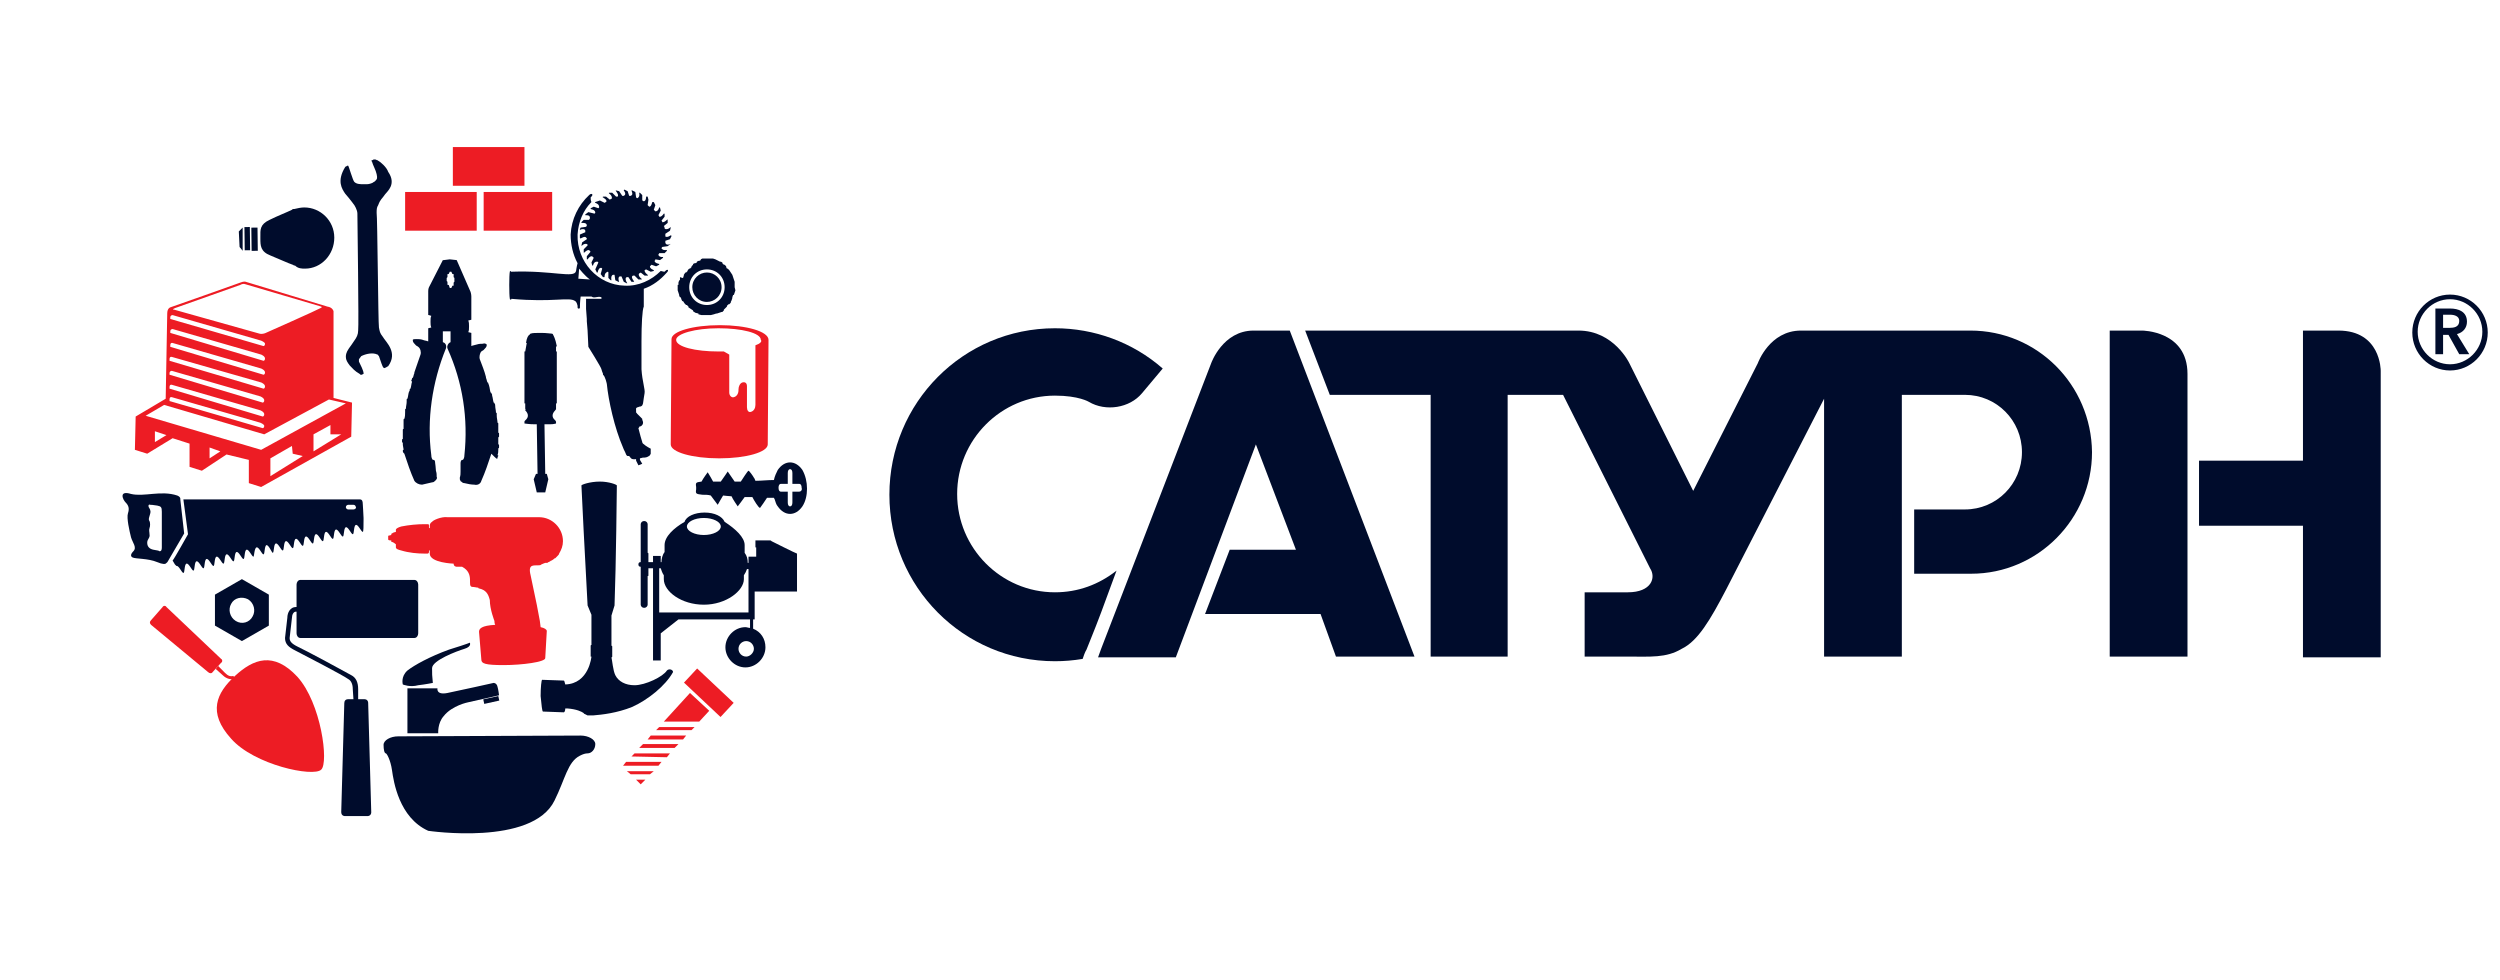 <?xml version="1.0" encoding="UTF-8"?> <svg xmlns="http://www.w3.org/2000/svg" width="204" height="80" viewBox="0 0 204 80" fill="none"> <path d="M190.812 26.975L187.922 26.975L187.922 37.59L179.44 37.59L179.44 42.898L187.922 42.898L187.922 53.64L194.267 53.64L194.267 30.261C194.267 30.198 194.267 26.975 190.812 26.975Z" fill="#000C2C"></path> <path d="M174.792 26.975L172.153 26.975L172.153 53.577L178.499 53.577L178.499 30.514C178.499 26.975 174.792 26.975 174.792 26.975" fill="#000C2C"></path> <path d="M102.291 26.975C99.778 26.975 98.836 29.629 98.836 29.629L89.852 52.945L89.601 53.64L95.946 53.64L102.48 36.264L105.747 44.857L100.344 44.857L98.333 50.101L107.757 50.101L109.014 53.577L115.422 53.577L105.244 26.975L102.291 26.975V26.975Z" fill="#000C2C"></path> <path d="M91.109 46.563C89.664 47.7 87.967 48.332 86.083 48.332C81.685 48.332 78.104 44.731 78.104 40.307C78.104 35.885 81.685 32.283 86.083 32.283C88.03 32.283 88.847 32.788 88.847 32.788C90.229 33.61 92.177 33.294 93.182 32.093L94.878 30.071C92.428 27.923 89.287 26.786 86.083 26.786C78.606 26.786 72.575 32.852 72.575 40.371C72.575 47.89 78.606 53.956 86.083 53.956C86.837 53.956 87.59 53.893 88.344 53.766C88.407 53.577 88.533 53.198 88.658 53.008C88.721 52.819 89.287 51.492 89.852 49.975L91.109 46.563Z" fill="#000C2C"></path> <path d="M160.782 26.975L146.96 26.975C144.385 26.975 143.442 29.629 143.442 29.629L138.165 40.055L132.95 29.629C132.95 29.629 131.694 26.975 128.804 26.975L106.501 26.975L108.511 32.22L116.741 32.22L116.741 53.577L123.024 53.577L123.024 32.22L127.547 32.22L134.647 46.373C135.149 47.132 134.772 48.332 132.825 48.332L129.307 48.332L129.307 53.577L132.825 53.577C134.647 53.577 135.966 53.703 137.222 52.945C138.542 52.313 139.547 50.607 140.866 48.079L148.845 32.535L148.845 53.577L155.19 53.577L155.19 32.22L160.342 32.22C162.918 32.22 164.991 34.305 164.991 36.895C164.991 39.486 162.918 41.571 160.342 41.571L156.196 41.571L156.196 46.816L160.845 46.816C166.311 46.816 170.708 42.329 170.708 36.895C170.645 31.398 166.248 26.975 160.782 26.975" fill="#000C2C"></path> <path d="M58.753 26.533C56.554 26.533 54.795 27.038 54.795 27.67L54.732 36.264C54.732 36.895 56.492 37.401 58.69 37.401C60.889 37.401 62.648 36.895 62.648 36.264L62.711 27.733C62.711 27.038 60.889 26.533 58.753 26.533V26.533ZM61.643 28.176L61.643 33.041C61.643 33.294 61.517 33.547 61.266 33.61C61.078 33.673 60.952 33.483 60.952 33.231L60.952 31.525C60.952 31.272 60.826 31.146 60.575 31.209C60.387 31.272 60.261 31.525 60.261 31.777L60.261 31.841C60.261 32.093 60.135 32.346 59.884 32.409C59.696 32.472 59.507 32.283 59.507 32.03L59.507 28.934L59.067 28.681L58.628 28.681C56.743 28.681 55.172 28.302 55.172 27.733C55.172 27.228 56.743 26.786 58.628 26.786C60.512 26.786 62.083 27.165 62.083 27.733C62.209 27.86 62.02 28.049 61.643 28.176" fill="#ED1C24"></path> <path d="M27.216 32.472L27.216 25.396C27.216 25.396 27.153 25.08 26.713 25.017C26.273 24.89 20.054 22.995 20.054 22.995C20.054 22.995 19.928 22.931 19.614 23.058C19.3 23.184 13.897 25.08 13.897 25.08C13.897 25.08 13.646 25.143 13.646 25.585C13.646 25.964 13.52 32.536 13.52 32.536L11.07 33.989L11.007 36.706L12.012 37.022L14.085 35.758L15.467 36.2L15.467 38.096L16.473 38.412L18.483 37.085L20.305 37.527L20.305 39.423L21.31 39.739L28.661 35.632L28.724 32.852L27.216 32.472ZM14.274 25.143C14.651 25.017 19.614 23.247 19.614 23.247C19.614 23.247 19.802 23.121 19.991 23.184C20.179 23.247 26.21 25.017 26.21 25.017C26.21 25.017 26.336 25.08 26.148 25.143C25.959 25.269 21.687 27.165 21.687 27.165C21.687 27.165 21.436 27.291 21.184 27.228C20.933 27.165 14.211 25.269 14.211 25.269C14.211 25.269 13.96 25.269 14.274 25.143V25.143ZM13.897 25.901C13.897 25.712 14.085 25.712 14.085 25.712L21.31 27.797C21.31 27.797 21.624 27.923 21.624 28.049C21.624 28.239 21.499 28.239 21.499 28.239L13.897 26.027L13.897 25.901V25.901ZM13.897 27.038C13.897 26.849 14.085 26.849 14.085 26.849L21.31 28.934C21.31 28.934 21.624 29.061 21.624 29.25C21.624 29.44 21.499 29.44 21.499 29.44L13.897 27.165L13.897 27.038V27.038ZM13.897 28.176C13.897 27.923 14.085 27.986 14.085 27.986L21.31 30.071C21.31 30.071 21.624 30.198 21.624 30.387C21.624 30.577 21.499 30.577 21.499 30.577L13.897 28.302L13.897 28.176V28.176ZM13.834 29.313C13.834 29.061 14.022 29.124 14.022 29.124L21.31 31.209C21.31 31.209 21.624 31.335 21.624 31.525C21.624 31.714 21.499 31.714 21.499 31.714L13.834 29.44L13.834 29.313ZM13.834 30.451C13.834 30.261 14.022 30.261 14.022 30.261L21.247 32.346C21.247 32.346 21.561 32.472 21.561 32.662C21.561 32.852 21.436 32.852 21.436 32.852L13.834 30.577L13.834 30.451ZM13.834 31.588C13.834 31.335 14.022 31.398 14.022 31.398L21.247 33.483C21.247 33.483 21.561 33.61 21.561 33.799C21.561 33.989 21.436 33.989 21.436 33.989L13.834 31.714L13.834 31.588ZM13.834 32.599C13.834 32.346 14.022 32.409 14.022 32.409L21.247 34.495C21.247 34.495 21.561 34.621 21.561 34.747C21.561 34.937 21.436 34.937 21.436 34.937L13.834 32.725L13.834 32.599ZM12.64 36.074L12.64 35.19L13.583 35.505L12.64 36.074ZM17.101 37.401L17.101 36.517L17.98 36.832L17.101 37.401ZM22.064 38.854L22.064 37.401L23.823 36.39L23.886 37.022L24.703 37.212L22.064 38.854V38.854ZM25.582 36.832L25.582 35.442L26.964 34.684L26.964 35.442L27.844 35.442L25.582 36.832ZM21.31 36.706L11.886 33.926L13.394 33.041L21.561 35.442L26.839 32.599L28.221 32.915L21.31 36.706V36.706Z" fill="#ED1C24"></path> <path d="M20.533 20.471L20.509 18.576L21.012 18.57L21.036 20.465L20.533 20.471Z" fill="#000C2C"></path> <path d="M19.97 20.425L19.946 18.53L20.386 18.524L20.41 20.42L19.97 20.425Z" fill="#000C2C"></path> <path d="M19.55 20.151L19.801 20.467L19.801 18.571L19.487 18.887L19.55 20.151Z" fill="#000C2C"></path> <path d="M24.891 21.92C26.21 21.92 27.278 20.783 27.278 19.393C27.278 18.003 26.148 16.928 24.828 16.928C24.577 16.928 24.263 16.992 24.012 17.055L23.949 17.055C23.886 17.055 23.886 17.055 23.823 17.118C23.446 17.308 22.629 17.623 22.001 17.939C21.184 18.319 21.247 18.761 21.247 19.33L21.247 19.456C21.247 20.025 21.247 20.53 22.064 20.846C22.692 21.099 23.509 21.478 23.886 21.604C23.949 21.604 23.949 21.668 24.012 21.668L24.074 21.668C24.326 21.92 24.64 21.92 24.891 21.92" fill="#000C2C"></path> <path d="M44.492 45.931L44.618 45.931C44.681 45.931 44.681 45.931 44.743 45.868C44.806 45.868 44.806 45.868 44.869 45.805C44.932 45.805 44.932 45.742 44.995 45.742C45.057 45.742 45.057 45.678 45.12 45.678C45.183 45.615 45.246 45.552 45.309 45.552L45.497 45.362C45.56 45.299 45.623 45.236 45.623 45.173C45.811 44.857 45.937 44.541 45.937 44.162C45.937 43.088 45.057 42.203 43.989 42.203L37.079 42.203L37.016 42.203L36.513 42.203C36.011 42.14 35.32 42.456 35.257 42.582C35.131 42.645 35.068 42.772 35.068 42.898L35.068 43.088L35.005 43.088L35.005 42.898C35.005 42.898 35.005 42.772 34.943 42.772L34.629 42.772C34.063 42.772 33.372 42.835 32.744 42.961C32.492 43.025 32.304 43.151 32.304 43.214L32.304 43.404C32.241 43.404 32.053 43.467 31.99 43.53C31.927 43.53 31.927 43.593 31.927 43.593L31.927 43.656C31.864 43.656 31.739 43.72 31.676 43.72L31.676 44.035C31.739 44.099 31.801 44.099 31.927 44.099L31.927 44.162C31.927 44.225 31.927 44.225 31.99 44.225C32.053 44.225 32.241 44.351 32.304 44.415L32.304 44.667C32.304 44.794 32.492 44.857 32.744 44.92C33.372 45.11 34.063 45.173 34.629 45.173L34.88 45.173C35.005 45.173 35.005 45.047 35.005 45.047L35.005 44.92L35.068 44.92L35.068 45.173C35.068 45.931 37.016 45.994 37.016 45.994C37.016 46.247 37.267 46.247 37.267 46.247L37.707 46.247C38.775 46.816 38.084 47.827 38.524 47.89C38.712 47.89 38.901 47.953 39.026 47.953C39.026 48.016 39.089 48.016 39.089 48.016C39.655 48.143 39.843 48.459 39.969 48.964C39.969 49.722 40.346 50.67 40.346 50.67C40.346 50.733 40.346 50.86 40.408 50.986C39.278 51.049 39.089 51.302 39.089 51.555L39.278 53.829C39.278 54.145 39.592 54.272 41.099 54.272C42.607 54.272 44.492 54.019 44.492 53.703L44.618 51.492C44.618 51.365 44.429 51.239 44.115 51.176L44.052 50.67L43.801 49.343L43.298 46.942C43.047 45.931 43.613 46.184 44.052 46.121C44.115 46.121 44.178 46.057 44.178 46.057C44.304 45.994 44.492 45.931 44.492 45.931" fill="#ED1C24"></path> <path d="M34.943 67.794C34.943 67.794 43.424 69.057 45.246 65.329C46.126 63.56 46.314 62.17 47.319 61.665C47.571 61.538 47.759 61.475 47.947 61.475C48.262 61.475 48.576 61.159 48.576 60.717C48.576 60.338 48.01 60.022 47.382 60.022L32.492 60.085C31.864 60.085 31.299 60.401 31.299 60.78C31.299 61.159 31.362 61.475 31.487 61.475C31.55 61.475 31.864 61.98 31.99 62.865C32.116 63.75 32.555 66.719 34.943 67.794" fill="#000C2C"></path> <path d="M24.199 51.681C24.199 51.871 24.325 52.06 24.513 52.06L33.812 52.06C34 52.06 34.126 51.871 34.126 51.681L34.126 47.7C34.126 47.511 34 47.321 33.812 47.321L24.513 47.321C24.325 47.321 24.199 47.511 24.199 47.7L24.199 51.681Z" fill="#000C2C"></path> <path d="M28.849 57.178L29.226 57.178L29.226 56.23C29.226 55.662 29.038 55.283 28.661 55.093C28.347 54.904 24.828 53.008 24.263 52.755C23.76 52.502 23.635 52.313 23.635 52.06L23.823 50.417C23.823 50.165 23.949 49.912 24.137 49.912L24.451 49.912L24.451 49.533L24.137 49.533C23.698 49.533 23.446 49.975 23.446 50.417L23.258 52.06C23.258 52.566 23.572 52.818 24.075 53.071C24.577 53.324 28.095 55.156 28.41 55.409C28.661 55.535 28.786 55.851 28.786 56.23L28.849 57.178V57.178Z" fill="#000C2C"></path> <path d="M28.095 57.368C28.095 57.178 28.221 57.052 28.409 57.052L29.729 57.052C29.917 57.052 30.043 57.178 30.043 57.368L30.294 66.277C30.294 66.467 30.168 66.593 29.98 66.593L28.158 66.593C27.969 66.593 27.844 66.467 27.844 66.277L28.095 57.368Z" fill="#000C2C"></path> <path d="M19.049 55.156C18.797 55.22 18.609 55.156 18.357 54.904L17.792 54.335L17.604 54.588L18.169 55.093C18.483 55.409 18.86 55.472 19.174 55.409" fill="#ED1C24"></path> <path d="M18.043 53.766C18.168 53.829 18.168 54.019 18.043 54.082L17.352 54.84C17.289 54.967 17.1 54.967 16.975 54.84L12.326 50.986C12.2 50.86 12.2 50.733 12.326 50.607L13.268 49.533C13.331 49.406 13.519 49.406 13.582 49.533L18.043 53.766Z" fill="#ED1C24"></path> <path d="M18.859 60.275C16.912 58.126 17.666 56.547 19.173 55.156C20.681 53.766 22.315 53.135 24.262 55.22C26.21 57.368 26.838 62.233 26.21 62.802C25.581 63.434 20.744 62.423 18.859 60.275Z" fill="#ED1C24"></path> <path d="M21.938 48.522L19.739 47.258L17.54 48.522L17.54 51.049L19.739 52.313L21.938 51.049L21.938 48.522ZM19.236 50.67C18.734 50.354 18.608 49.722 18.859 49.28C19.111 48.775 19.739 48.648 20.241 48.901C20.744 49.217 20.87 49.849 20.619 50.291C20.367 50.797 19.739 50.986 19.236 50.67Z" fill="#000C2C"></path> <path d="M14.462 40.434C14.776 40.56 14.713 40.75 14.713 40.75L15.027 43.53L13.771 45.678C13.771 45.678 13.645 45.931 13.582 45.931C13.519 46.057 13.268 46.057 12.828 45.868C12.074 45.552 11.069 45.615 10.818 45.489C10.567 45.362 10.755 45.11 10.881 44.983C11.195 44.667 10.818 44.288 10.692 43.846C10.567 43.34 10.315 42.266 10.441 41.887C10.567 41.508 10.504 41.255 10.252 41.002C10.001 40.75 9.687 39.992 10.692 40.307C11.76 40.56 13.143 39.992 14.462 40.434V40.434ZM12.137 41.382C12.2 41.508 12.326 41.634 12.263 41.887C12.2 42.14 12.074 42.393 12.2 42.519C12.263 42.645 12.263 42.961 12.2 43.088C12.137 43.277 12.2 43.404 12.2 43.593C12.263 43.909 12.012 43.972 12.012 44.288C12.012 44.604 12.2 44.794 12.514 44.857C12.828 44.92 12.954 44.92 13.017 44.983C13.08 44.983 13.205 44.983 13.205 44.667L13.205 41.761C13.205 41.382 13.143 41.318 12.828 41.255C12.451 41.192 12.326 41.192 12.263 41.192C12.137 41.129 12.074 41.255 12.137 41.382" fill="#000C2C"></path> <path d="M30.797 13.074C30.734 13.074 30.671 13.011 30.608 13.011L30.483 13.011C30.483 13.011 30.42 13.074 30.357 13.074C30.294 13.074 30.294 13.137 30.357 13.2C30.42 13.453 30.671 13.896 30.734 14.211C30.797 14.527 30.797 14.591 30.608 14.78C30.545 14.843 30.483 14.843 30.42 14.907C30.294 14.97 30.106 15.033 29.917 15.033L29.666 15.033C29.415 15.033 29.1 15.033 28.912 14.843C28.786 14.717 28.472 13.58 28.409 13.517L28.346 13.517C28.346 13.517 28.284 13.58 28.221 13.58L28.158 13.643C27.467 14.78 27.907 15.412 28.158 15.791C28.598 16.297 28.912 16.739 28.912 16.739C28.912 16.739 29.163 17.118 29.163 17.434C29.163 17.75 29.289 26.659 29.226 26.975C29.226 27.291 29.1 27.544 28.912 27.797C28.786 27.986 28.661 28.176 28.472 28.428C28.409 28.555 28.221 28.744 28.221 29.123C28.221 29.376 28.346 29.566 28.535 29.819C28.786 30.071 28.912 30.261 29.352 30.514L29.415 30.577L29.54 30.577C29.54 30.577 29.603 30.514 29.666 30.514L29.666 30.45C29.666 30.261 29.415 29.755 29.289 29.503L29.289 29.313C29.352 29.25 29.415 29.123 29.477 29.06C29.854 28.871 30.42 28.744 30.797 28.934C30.797 28.934 30.86 28.934 30.86 28.997L30.922 29.06C31.111 29.566 31.174 29.882 31.299 30.008C31.299 30.008 31.362 30.071 31.425 30.008C31.488 30.008 31.551 29.945 31.551 29.945C31.613 29.945 31.613 29.882 31.676 29.882C32.493 28.744 31.488 27.923 31.236 27.481C30.985 27.165 30.985 27.038 30.922 26.722C30.86 26.407 30.797 17.624 30.734 17.371C30.734 17.118 30.734 16.928 30.86 16.739C31.048 16.233 31.174 16.233 31.425 15.854C31.613 15.602 32.367 15.033 31.676 14.022C31.551 13.643 31.048 13.2 30.797 13.074" fill="#000C2C"></path> <path d="M40.597 37.401C40.597 37.338 40.597 37.275 40.66 37.212C40.66 37.148 40.66 37.148 40.597 37.148C40.66 36.959 40.66 36.832 40.66 36.706L40.66 36.58C40.66 36.58 40.723 36.58 40.723 36.516L40.723 36.327C40.723 36.264 40.723 36.264 40.66 36.264L40.66 35.695L40.723 35.632L40.723 35.569L40.723 35.379C40.723 35.316 40.723 35.316 40.66 35.316L40.66 34.747L40.66 34.558C40.66 34.495 40.597 34.495 40.597 34.495C40.597 34.305 40.534 34.115 40.534 33.926L40.534 33.736C40.534 33.673 40.471 33.673 40.471 33.673C40.471 33.483 40.408 33.294 40.408 33.104C40.408 33.041 40.408 32.978 40.346 32.915C40.346 32.852 40.283 32.852 40.283 32.852C40.22 32.662 40.22 32.472 40.157 32.283C40.157 32.22 40.157 32.157 40.094 32.093C40.094 32.03 40.032 32.03 40.032 32.03C39.969 31.841 39.969 31.651 39.906 31.462C39.906 31.398 39.843 31.335 39.843 31.272C39.843 31.209 39.78 31.209 39.78 31.209C39.717 31.082 39.717 30.956 39.655 30.83L39.655 30.767C39.529 30.261 39.34 29.819 39.152 29.313C39.089 29.124 39.152 28.808 39.278 28.681C39.34 28.618 39.403 28.618 39.466 28.555C39.592 28.429 39.717 28.302 39.717 28.176L39.717 28.113C39.655 28.049 39.529 27.986 39.403 28.049C39.278 28.049 39.089 28.049 38.901 28.113C38.712 28.176 38.587 28.176 38.461 28.239L38.461 27.165L38.21 27.102C38.272 26.975 38.272 26.849 38.272 26.659L38.272 26.596C38.272 26.47 38.272 26.28 38.21 26.154L38.461 26.091L38.461 26.027L38.461 24.195C38.461 24.006 38.398 23.816 38.398 23.816L37.267 21.225L36.702 21.162L36.199 21.225L36.136 21.225L35.005 23.437C35.005 23.437 34.943 23.563 34.943 23.753L34.943 25.712L35.005 25.712L35.194 25.775C35.131 25.901 35.131 26.027 35.131 26.217L35.131 26.28C35.131 26.407 35.131 26.596 35.194 26.723L34.943 26.786L34.943 27.86C34.817 27.797 34.629 27.797 34.503 27.733C34.314 27.67 34.126 27.67 34 27.67C33.875 27.67 33.686 27.67 33.686 27.733L33.686 27.797C33.686 27.923 33.812 28.049 33.938 28.176C34 28.239 34.063 28.239 34.126 28.302C34.314 28.429 34.377 28.744 34.314 28.934C34.126 29.439 34 29.882 33.812 30.387L33.812 30.451C33.749 30.577 33.749 30.703 33.686 30.83C33.623 30.83 33.623 30.83 33.623 30.893C33.623 30.956 33.56 31.019 33.56 31.082L33.623 31.146C33.56 31.335 33.56 31.525 33.498 31.714C33.435 31.714 33.435 31.777 33.435 31.777C33.435 31.841 33.435 31.904 33.372 31.967C33.309 32.157 33.309 32.346 33.246 32.536C33.184 32.536 33.184 32.599 33.184 32.599L33.184 32.788C33.184 32.978 33.121 33.167 33.121 33.357C33.058 33.357 33.058 33.42 33.058 33.42L33.058 33.61C33.058 33.799 33.058 33.989 32.995 34.178C32.932 34.178 32.932 34.242 32.932 34.242L32.932 35C32.87 35 32.87 35.063 32.87 35.063L32.87 35.821C32.807 35.821 32.807 35.885 32.807 35.885L32.807 36.074L32.87 36.137L32.87 36.264C32.87 36.39 32.932 36.58 32.932 36.706C32.87 36.706 32.87 36.769 32.87 36.769C32.87 36.832 32.87 36.895 32.932 36.959L32.995 37.022C33.246 37.78 33.498 38.538 33.812 39.233C33.938 39.423 34.189 39.549 34.44 39.549C34.691 39.486 35.005 39.423 35.257 39.36C35.383 39.36 35.445 39.297 35.508 39.233L35.571 39.17C35.634 39.107 35.697 38.981 35.634 38.917C35.634 38.728 35.634 38.602 35.571 38.412C35.571 38.222 35.508 37.78 35.508 37.78C35.508 37.591 35.445 37.527 35.383 37.527L35.32 37.527C35.257 37.464 35.194 37.338 35.194 37.148C34.817 34.242 35.257 31.209 36.388 28.429C36.45 28.239 36.388 27.986 36.136 27.923L36.136 27.038L36.765 27.038L36.765 27.923C36.576 27.986 36.45 28.239 36.513 28.429C37.77 31.209 38.21 34.178 37.895 37.148C37.895 37.338 37.833 37.464 37.77 37.527L37.707 37.527C37.644 37.527 37.581 37.654 37.581 37.78L37.581 38.475C37.581 38.665 37.581 38.791 37.519 38.981C37.519 39.107 37.519 39.17 37.581 39.233C37.581 39.233 37.581 39.297 37.644 39.297C37.707 39.36 37.77 39.423 37.895 39.423C38.147 39.486 38.461 39.549 38.712 39.549C38.964 39.613 39.215 39.486 39.278 39.233C39.592 38.538 39.843 37.78 40.094 37.022C40.534 37.464 40.534 37.464 40.597 37.401V37.401ZM36.45 22.931L36.45 22.868L36.45 22.805L36.45 22.679L36.513 22.615L36.513 22.426L36.513 22.363L36.576 22.363C36.576 22.363 36.639 22.363 36.639 22.299L36.702 22.173L36.827 22.173L36.89 22.299C36.89 22.299 36.89 22.363 36.953 22.363L37.016 22.363L37.016 22.615L37.079 22.679L37.079 22.994L37.016 23.058L37.016 23.311L36.953 23.311C36.953 23.311 36.89 23.31 36.89 23.374L36.827 23.5L36.765 23.5L36.702 23.5L36.639 23.311C36.639 23.311 36.639 23.247 36.576 23.247L36.513 23.247L36.513 23.058L36.513 22.994L36.45 22.931L36.45 23.058L36.45 22.931Z" fill="#000C2C"></path> <path fill-rule="evenodd" clip-rule="evenodd" d="M49.895 50.228L49.895 52.692C49.958 52.692 49.958 52.755 49.958 52.755L49.958 53.577C49.958 53.577 49.958 53.64 49.895 53.64C49.958 53.893 50.021 54.714 50.209 55.093C50.461 55.599 51.026 55.915 51.78 55.915C52.66 55.915 54.104 55.22 54.419 54.714C54.607 54.525 54.921 54.651 54.921 54.84C54.293 55.978 52.848 57.115 51.591 57.684C50.335 58.189 49.141 58.316 48.387 58.379L47.948 58.379L47.696 58.253C47.696 58.253 47.633 58.253 47.633 58.189C47.445 58.063 47.068 57.873 46.314 57.81L46.126 57.81C46.126 58 46.063 58.126 46 58.126L44.304 58.063C44.241 58.063 44.178 57.494 44.115 56.799C44.115 56.104 44.178 55.472 44.241 55.472C44.304 55.472 46 55.535 46 55.535C46.063 55.535 46.063 55.662 46.126 55.852C48.073 55.788 48.262 53.577 48.262 53.577L48.199 53.577L48.199 52.692C48.199 52.692 48.199 52.629 48.262 52.629L48.262 50.165L47.948 49.407C47.759 46.121 47.445 39.676 47.445 39.613C47.445 39.549 48.136 39.297 48.953 39.297C49.707 39.297 50.335 39.549 50.335 39.613C50.335 39.676 50.272 46.121 50.146 49.407L49.895 50.228V50.228Z" fill="#000C2C"></path> <path d="M42.922 27.986L42.984 27.986L42.859 28.681L42.796 28.681L42.796 32.915L42.859 32.915L42.859 33.357L42.922 33.42L42.859 33.42L42.859 33.483C43.047 33.673 43.236 33.989 42.859 34.305C42.796 34.368 42.796 34.368 42.796 34.431L42.796 34.558C42.922 34.558 43.11 34.621 43.613 34.621L43.801 34.621L43.864 38.665L43.738 38.665L43.55 39.107L43.801 40.181L44.492 40.181L44.743 39.107L44.618 38.665L44.492 38.665L44.429 34.621L44.869 34.621C45.246 34.621 45.309 34.558 45.372 34.558L45.372 34.431C45.372 34.368 45.309 34.305 45.309 34.305C44.932 33.989 45.12 33.673 45.309 33.483C45.309 33.483 45.309 33.42 45.372 33.42L45.372 32.915L45.435 32.915L45.435 28.681L45.372 28.681L45.372 28.302L45.435 28.239C45.309 27.607 45.183 27.418 45.12 27.291C45.12 27.228 45.12 27.291 45.058 27.228C44.932 27.228 44.618 27.165 44.178 27.165L44.115 27.165C43.738 27.165 43.424 27.165 43.298 27.228C43.298 27.228 43.236 27.228 43.236 27.291C43.11 27.354 42.984 27.544 42.922 27.986" fill="#000C2C"></path> <path d="M56.887 54.548L59.868 57.354L58.795 58.507L55.813 55.701L56.887 54.548Z" fill="#ED1C24"></path> <path d="M54.418 61.791L54.67 61.475L51.78 61.475L51.528 61.728L54.418 61.791Z" fill="#ED1C24"></path> <path d="M53.036 63.181L53.35 62.928L51.151 62.928L51.465 63.181L53.036 63.181Z" fill="#ED1C24"></path> <path d="M55.047 61.033L55.361 60.717L52.471 60.717L52.157 61.033L55.047 61.033Z" fill="#ED1C24"></path> <path d="M53.728 62.486L53.979 62.17L51.089 62.17L50.838 62.486L53.728 62.486Z" fill="#ED1C24"></path> <path d="M55.738 60.338L55.989 60.022L53.099 60.022L52.848 60.338L55.738 60.338Z" fill="#ED1C24"></path> <path d="M52.659 63.623L51.905 63.623L52.282 64.002L52.659 63.623Z" fill="#ED1C24"></path> <path d="M57.874 58L56.303 56.546L54.167 58.884L57.057 58.884L57.874 58Z" fill="#ED1C24"></path> <path d="M56.429 59.579L56.68 59.327L53.79 59.327L53.539 59.579L56.429 59.579Z" fill="#ED1C24"></path> <path d="M33.246 59.706L33.246 56.167L35.696 56.167C35.696 56.167 35.571 56.736 36.513 56.547C37.455 56.357 40.282 55.725 40.282 55.725C40.282 55.725 40.534 55.725 40.597 56.041C40.66 56.231 40.722 56.736 40.722 56.736L38.209 57.305C38.209 57.305 36.89 57.557 36.199 58.442C35.696 59.011 35.759 59.832 35.759 59.832L33.246 59.832L33.246 59.706Z" fill="#000C2C"></path> <path d="M32.87 55.852C32.87 55.852 32.681 55.22 33.247 54.714C33.812 54.272 35.069 53.577 36.639 53.008C38.273 52.503 38.336 52.44 38.336 52.44C38.336 52.44 38.524 52.755 37.896 52.945C37.268 53.135 35.257 53.893 35.257 54.525C35.257 55.093 35.257 55.03 35.32 55.725C35.32 55.725 34.692 55.852 34.127 55.915C33.435 56.104 32.87 55.852 32.87 55.852Z" fill="#000C2C"></path> <path d="M39.434 57.069L40.66 56.796L40.742 57.166L39.515 57.439L39.434 57.069Z" fill="#000C2C"></path> <path d="M54.292 22.11L54.23 22.173C54.104 22.173 53.978 22.11 53.916 22.11C53.162 22.868 52.094 23.373 50.963 23.31C48.764 23.247 47.068 21.352 47.13 19.14C47.193 18.129 47.57 17.181 48.261 16.486C48.198 16.36 48.198 16.233 48.198 16.107L48.261 16.044C48.45 15.854 48.261 15.728 48.073 15.918C47.193 16.739 46.628 17.876 46.565 19.14C46.565 19.961 46.754 20.783 47.13 21.478C47.068 21.668 47.005 22.11 47.005 22.11C46.879 22.742 45.12 22.047 41.727 22.173C41.665 22.173 41.665 22.11 41.665 22.11C41.602 22.11 41.602 22.173 41.602 22.173C41.539 22.426 41.539 24.069 41.602 24.384C41.602 24.384 41.602 24.448 41.665 24.448C41.727 24.448 41.727 24.448 41.727 24.384C45.183 24.7 46.439 24.195 46.942 24.574C46.942 24.574 47.068 24.637 47.13 24.953L47.13 25.079C47.13 25.206 47.256 25.206 47.319 25.143C47.319 25.079 47.319 24.637 47.382 24.195L48.261 24.195C48.513 24.384 48.764 24.132 49.078 24.258L49.078 24.384L47.822 24.384L47.822 25.206L47.884 26.027L47.884 25.648L47.884 26.217L47.947 26.975L48.01 28.302C48.01 28.302 49.078 30.008 49.078 30.134C49.141 30.387 49.204 30.45 49.204 30.514L49.204 30.577C49.392 30.703 49.518 31.335 49.518 31.335C49.643 32.662 50.146 34.937 50.837 36.516C50.9 36.706 51.026 36.895 51.088 37.085C51.088 37.085 51.151 37.211 51.214 37.211L51.34 37.211C51.465 37.338 51.465 37.527 51.905 37.464L51.905 37.59L52.094 37.97L52.408 37.843C52.345 37.717 52.282 37.654 52.219 37.527L52.219 37.401C52.282 37.401 52.408 37.338 52.471 37.338L52.596 37.338C52.785 37.338 52.973 37.211 53.036 37.148C53.036 37.085 53.099 37.085 53.099 37.022L53.099 36.643C53.099 36.643 53.099 36.58 53.036 36.58C52.785 36.453 52.533 36.264 52.471 36.2C52.471 36.2 52.408 36.137 52.408 36.074C52.345 35.884 52.219 35.442 52.094 34.937L52.156 34.873L52.156 34.81L52.219 34.81L52.345 34.747C52.408 34.684 52.471 34.621 52.471 34.494L52.471 34.431L52.408 34.242L52.408 34.178L51.968 33.736C51.968 33.736 51.968 33.673 51.905 33.673L51.905 33.547L51.905 33.483L51.905 33.42C51.905 33.42 51.842 33.294 52.031 33.231C52.094 33.231 52.156 33.167 52.282 33.167C52.408 33.104 52.408 33.104 52.471 32.915C52.471 32.852 52.596 32.093 52.596 32.093C52.659 31.777 52.408 31.145 52.345 30.134L52.345 27.923L52.345 27.86C52.345 26.47 52.408 25.269 52.533 25.016L52.533 24.953L52.533 23.563C53.287 23.31 53.916 22.805 54.418 22.236C54.607 22.047 54.481 21.92 54.292 22.11V22.11ZM47.193 22.742C47.193 22.678 47.256 22.047 47.256 21.92C47.319 21.983 47.696 22.489 48.136 22.805L47.193 22.742Z" fill="#000C2C"></path> <path d="M54.733 19.898C54.607 19.962 54.544 19.962 54.481 19.962C54.356 19.962 54.356 19.898 54.293 19.835L54.293 19.646L54.67 19.519L54.795 19.267C54.795 19.267 54.795 19.203 54.733 19.203C54.607 19.267 54.544 19.33 54.419 19.33C54.356 19.33 54.293 19.33 54.293 19.267L54.293 19.077L54.67 18.824L54.733 18.572C54.733 18.572 54.733 18.508 54.67 18.572C54.544 18.698 54.419 18.698 54.356 18.698C54.293 18.698 54.293 18.698 54.23 18.635C54.23 18.572 54.23 18.508 54.167 18.445L54.481 18.192L54.481 17.94C54.481 17.94 54.481 17.876 54.419 17.94C54.293 18.066 54.167 18.129 54.105 18.129L54.042 18.129C54.042 18.066 53.979 18.003 53.979 18.003L54.23 17.687L54.23 17.434L54.167 17.434C54.042 17.624 53.916 17.687 53.853 17.687L53.79 17.687C53.79 17.624 53.727 17.561 53.727 17.561L53.916 17.181L53.853 16.929L53.79 16.929C53.727 17.181 53.602 17.245 53.476 17.245L53.351 17.118L53.476 16.739L53.351 16.486L53.288 16.486L53.225 16.486C53.162 16.739 53.099 16.865 52.974 16.865L52.848 16.739L52.911 16.297L52.848 16.044L52.785 16.044L52.722 16.044C52.722 16.36 52.597 16.423 52.534 16.423C52.471 16.423 52.471 16.36 52.408 16.36L52.408 15.918L52.22 15.728L52.157 15.728C52.22 16.044 52.094 16.107 52.031 16.17C51.968 16.17 51.968 16.17 51.906 16.107L51.843 15.665L51.591 15.539L51.529 15.539C51.654 15.854 51.591 15.918 51.466 15.981L51.34 15.981L51.215 15.602L50.963 15.475C50.963 15.475 50.9 15.475 50.9 15.539C51.089 15.791 51.026 15.918 50.9 15.981L50.775 15.981L50.523 15.602L50.272 15.539C50.272 15.539 50.209 15.539 50.272 15.602C50.461 15.854 50.461 15.981 50.398 16.044L50.272 16.044L49.958 15.728L49.707 15.728C49.707 15.728 49.644 15.728 49.707 15.791C49.958 15.981 49.958 16.17 49.895 16.234C49.832 16.234 49.832 16.234 49.77 16.297L49.455 16.044L49.204 16.044C49.204 16.044 49.141 16.107 49.204 16.107C49.518 16.297 49.518 16.423 49.455 16.486C49.393 16.486 49.393 16.549 49.33 16.549L48.953 16.36L48.576 16.486C48.576 16.486 48.513 16.549 48.576 16.549C48.89 16.676 48.89 16.802 48.89 16.929L48.827 16.992L48.45 16.865L48.199 16.992L48.199 17.055C48.513 17.118 48.576 17.245 48.576 17.371L48.513 17.434L48.01 17.308L47.759 17.497L47.759 17.561L47.822 17.561C48.136 17.561 48.136 17.687 48.136 17.813C48.136 17.876 48.073 17.876 48.073 17.94L47.633 17.94L47.445 18.129L47.445 18.192L47.633 18.192C47.822 18.192 47.885 18.319 47.885 18.382C47.885 18.382 47.885 18.445 47.822 18.508L47.382 18.572L47.319 18.698L47.319 18.761C47.445 18.698 47.508 18.698 47.571 18.698C47.696 18.698 47.759 18.761 47.759 18.824L47.759 18.951L47.319 19.14L47.319 19.393C47.319 19.393 47.319 19.456 47.382 19.456C47.508 19.393 47.633 19.33 47.696 19.33C47.822 19.33 47.822 19.393 47.885 19.456L47.885 19.519L47.508 19.772L47.445 20.025C47.445 20.025 47.445 20.088 47.508 20.025C47.633 19.898 47.759 19.898 47.822 19.898C47.885 19.898 47.948 19.962 47.948 19.962L47.948 20.025L47.633 20.341L47.633 20.593C47.633 20.593 47.633 20.657 47.696 20.593C47.822 20.467 47.948 20.404 48.01 20.404C48.073 20.404 48.136 20.467 48.136 20.467C48.136 20.467 48.136 20.53 48.199 20.53L47.885 20.909L47.885 21.162L47.948 21.162C48.073 20.973 48.199 20.909 48.262 20.909C48.325 20.909 48.325 20.909 48.387 20.973L48.45 21.036L48.262 21.415L48.325 21.668L48.387 21.668C48.45 21.415 48.576 21.352 48.702 21.352L48.764 21.352L48.827 21.415L48.576 21.984L48.702 22.236L48.764 22.236C48.827 21.92 48.953 21.857 49.016 21.857L49.078 21.857L49.141 21.92L49.016 22.363L49.204 22.615L49.33 22.615C49.33 22.299 49.455 22.236 49.581 22.173C49.581 22.173 49.644 22.173 49.644 22.236L49.644 22.679L49.832 22.868L49.895 22.868C49.832 22.552 49.958 22.426 50.021 22.426L50.147 22.426L50.209 22.868L50.461 22.994L50.523 22.994C50.398 22.679 50.523 22.552 50.586 22.552L50.712 22.552L50.9 22.994L51.152 23.121C51.152 23.121 51.215 23.121 51.152 23.058C50.963 22.742 51.089 22.615 51.152 22.615L51.277 22.615L51.529 22.994L51.717 22.994C51.717 22.994 51.78 22.994 51.717 22.931C51.529 22.679 51.529 22.552 51.654 22.489L51.78 22.489L52.094 22.805L52.345 22.805C52.345 22.805 52.408 22.805 52.345 22.742C52.094 22.552 52.094 22.363 52.157 22.299C52.22 22.299 52.22 22.299 52.282 22.236L52.597 22.489L52.848 22.489C52.848 22.489 52.911 22.489 52.848 22.426C52.597 22.236 52.597 22.11 52.597 22.047C52.66 22.047 52.66 21.984 52.722 21.984L53.099 22.173L53.351 22.11L53.351 22.047C53.036 21.92 53.036 21.794 53.036 21.731L53.162 21.604L53.539 21.731L53.79 21.604L53.79 21.541C53.476 21.478 53.413 21.352 53.413 21.288C53.476 21.225 53.476 21.225 53.476 21.162L53.853 21.225L54.105 21.036L54.105 20.973L54.042 20.973C53.79 20.973 53.727 20.846 53.727 20.783C53.727 20.72 53.79 20.72 53.79 20.657L54.23 20.657L54.419 20.467L54.419 20.404L54.23 20.404C54.105 20.404 54.042 20.341 53.979 20.277C53.979 20.214 54.042 20.151 54.042 20.151L54.481 20.088L54.733 19.898C54.733 19.962 54.733 19.898 54.733 19.898" fill="#000C2C"></path> <path d="M62.962 44.162C62.9 44.099 62.9 44.099 62.837 44.099L61.643 44.099L61.643 44.667L61.706 44.667L61.706 45.426L61.078 45.426L61.078 45.931L61.015 45.931C61.015 45.615 60.952 45.362 60.764 45.11L60.764 44.667L60.764 44.604L60.764 44.478C60.764 43.846 60.01 43.151 59.13 42.582C58.942 42.14 58.313 41.824 57.497 41.824C56.68 41.824 55.989 42.14 55.863 42.582C54.984 43.088 54.23 43.783 54.23 44.478L54.23 45.047C54.041 45.299 53.978 45.615 53.978 45.868L53.916 45.868L53.916 45.362L53.287 45.362L53.287 45.868L52.91 45.868L52.91 45.173C52.91 45.173 52.91 45.11 52.848 45.11L52.848 42.772C52.848 42.645 52.722 42.519 52.596 42.519L52.533 42.519C52.408 42.519 52.282 42.645 52.282 42.772L52.282 45.868C52.157 45.868 52.094 45.931 52.094 46.057C52.094 46.184 52.157 46.247 52.282 46.247L52.282 49.343C52.282 49.469 52.408 49.596 52.533 49.596L52.596 49.596C52.722 49.596 52.848 49.469 52.848 49.343L52.848 47.005C52.91 47.005 52.91 47.005 52.91 46.942L52.91 46.373L53.287 46.373L53.287 53.893L53.916 53.893L53.916 51.681L55.361 50.544L61.203 50.544L61.203 51.239C61.078 51.239 60.952 51.176 60.826 51.176C59.947 51.176 59.193 51.934 59.193 52.818C59.193 53.703 59.947 54.461 60.826 54.461C61.706 54.461 62.46 53.703 62.46 52.818C62.46 52.123 62.083 51.555 61.455 51.302L61.455 50.544L61.58 50.544L61.58 48.269L64.91 48.269L63.968 48.269L65.036 48.269L65.036 45.173C64.973 45.173 62.962 44.162 62.962 44.162ZM57.434 42.266C58.188 42.266 58.816 42.582 58.816 42.961C58.816 43.34 58.188 43.656 57.434 43.656C56.68 43.656 56.052 43.34 56.052 42.961C56.052 42.582 56.68 42.266 57.434 42.266ZM61.078 49.975L53.79 49.975L53.79 46.373L53.916 46.373C53.978 46.563 54.041 46.752 54.167 46.942L54.167 47.258C54.167 48.269 55.612 49.343 57.434 49.343C59.256 49.343 60.701 48.206 60.701 47.258L60.701 46.942C60.826 46.752 60.889 46.626 60.952 46.437L61.078 46.437L61.078 49.975V49.975ZM60.889 53.577C60.512 53.577 60.261 53.261 60.261 52.945C60.261 52.566 60.575 52.313 60.889 52.313C61.266 52.313 61.517 52.629 61.517 52.945C61.517 53.261 61.203 53.577 60.889 53.577Z" fill="#000C2C"></path> <path d="M57.686 22.236C57.058 22.236 56.492 22.742 56.492 23.437C56.492 24.069 56.995 24.637 57.686 24.637C58.314 24.637 58.88 24.132 58.88 23.437C58.88 22.742 58.314 22.236 57.686 22.236Z" fill="#000C2C"></path> <path d="M59.947 23.437L59.947 22.994L59.884 22.805L59.821 22.615L59.758 22.426L59.633 22.236L59.507 22.047L59.382 21.92L59.319 21.92L59.256 21.794L59.256 21.731L59.13 21.604L59.067 21.604L58.942 21.478L58.942 21.415L58.816 21.352L58.753 21.352L58.628 21.288L58.502 21.225L58.376 21.162L58.188 21.099L57.308 21.099L57.183 21.162L57.183 21.225L57.057 21.288L56.994 21.288L56.868 21.352L56.868 21.415L56.743 21.478L56.68 21.478L56.554 21.541L56.554 21.604L56.492 21.668L56.429 21.731L56.429 21.794L56.303 21.92L56.24 21.92L56.115 22.047L56.115 22.11L55.989 22.236L55.926 22.236L55.8 22.426L55.8 22.489L55.738 22.678L55.675 22.678L55.486 22.615L55.486 22.868L55.423 22.868L55.361 23.058L55.361 23.247L55.298 23.247L55.298 23.689L55.361 23.879L55.423 24.069L55.423 24.132L55.486 24.258L55.549 24.258L55.612 24.448L55.675 24.574L55.738 24.574L55.863 24.764L55.989 24.89L56.052 24.89L56.177 25.016L56.177 25.08L56.366 25.206L56.554 25.332L56.554 25.396L56.743 25.522L56.994 25.585L56.994 25.648L57.245 25.712L57.999 25.712L58.251 25.648L58.439 25.585L58.502 25.585L58.69 25.522L58.879 25.459L58.942 25.459L59.067 25.332L59.067 25.269L59.193 25.143L59.319 25.016L59.319 24.953L59.444 24.827L59.507 24.827L59.633 24.701L59.633 24.637L59.696 24.511L59.758 24.321L59.758 24.258L59.821 24.069L59.884 24.069L59.947 23.879L60.01 23.689L59.947 23.437V23.437ZM57.685 24.89C56.868 24.89 56.24 24.258 56.24 23.437C56.24 22.615 56.868 21.983 57.685 21.983C58.502 21.983 59.13 22.615 59.13 23.437C59.13 24.258 58.502 24.89 57.685 24.89Z" fill="#000C2C"></path> <path d="M39.466 15.665L45.057 15.665L45.057 18.824L39.466 18.824L39.466 15.665Z" fill="#ED1C24"></path> <path d="M33.058 15.665L38.9 15.665L38.9 18.824L33.058 18.824L33.058 15.665Z" fill="#ED1C24"></path> <path d="M65.476 38.349C64.91 37.527 64.031 37.527 63.465 38.349C63.34 38.602 63.214 38.854 63.151 39.17C62.648 39.17 62.146 39.233 61.643 39.233C61.581 39.107 61.581 39.044 61.518 38.981C61.455 38.854 61.141 38.412 61.078 38.412C61.015 38.412 60.575 39.107 60.45 39.297L59.947 39.297L59.382 38.475C59.382 38.475 59.005 39.044 58.816 39.297L58.188 39.297C58.125 39.17 57.874 38.728 57.748 38.538C57.748 38.538 57.371 39.044 57.246 39.297C56.806 39.36 56.743 39.36 56.806 39.739L56.806 39.928C56.743 40.307 56.806 40.307 57.308 40.371C57.56 40.371 57.811 40.371 57.999 40.434L58.565 41.192C58.628 41.066 59.005 40.434 59.005 40.434C59.005 40.434 59.57 40.497 59.696 40.497C59.759 40.687 60.198 41.319 60.198 41.319C60.198 41.319 60.638 40.75 60.764 40.56L61.392 40.56C61.518 40.813 61.895 41.445 62.02 41.445C62.083 41.382 62.46 40.813 62.586 40.623L63.151 40.623C63.151 40.687 63.214 40.687 63.214 40.75C63.277 40.939 63.34 41.192 63.465 41.319C64.031 42.14 64.91 42.14 65.476 41.319C65.978 40.56 65.978 39.233 65.476 38.349V38.349ZM65.224 40.118L64.659 40.118L64.659 41.003C64.659 41.192 64.596 41.319 64.471 41.319C64.345 41.319 64.282 41.192 64.282 41.003L64.282 40.118L63.717 40.118C63.591 40.118 63.528 39.992 63.528 39.802C63.528 39.612 63.591 39.486 63.717 39.486L64.282 39.486L64.282 38.602C64.282 38.412 64.345 38.285 64.471 38.285C64.596 38.285 64.659 38.412 64.659 38.602L64.659 39.486L65.224 39.486C65.35 39.486 65.413 39.612 65.413 39.802C65.476 39.992 65.35 40.118 65.224 40.118Z" fill="#000C2C"></path> <path d="M29.666 42.393L29.666 42.266C29.666 42.014 29.603 41.255 29.603 41.129C29.603 40.876 29.54 40.75 29.352 40.75L14.964 40.75L15.341 43.593C15.341 43.593 14.211 45.615 14.085 45.742L14.273 46.057L14.399 46.184C14.588 46.121 14.839 46.752 14.964 46.752C15.09 46.752 15.027 46.057 15.216 45.994C15.404 45.931 15.656 46.563 15.781 46.563C15.907 46.563 15.844 45.868 16.032 45.805C16.221 45.742 16.472 46.373 16.598 46.373C16.724 46.373 16.661 45.678 16.849 45.615C17.038 45.552 17.289 46.184 17.415 46.184C17.54 46.184 17.477 45.489 17.666 45.426C17.855 45.362 18.106 45.994 18.231 45.994C18.357 45.994 18.294 45.299 18.483 45.236C18.671 45.173 18.922 45.805 19.048 45.805C19.174 45.805 19.111 45.11 19.299 45.046C19.488 44.983 19.739 45.615 19.865 45.615C19.991 45.615 19.928 44.92 20.116 44.857C20.305 44.794 20.556 45.426 20.682 45.426C20.744 45.426 20.744 44.73 20.933 44.667C21.121 44.604 21.373 45.236 21.498 45.236C21.624 45.236 21.561 44.541 21.75 44.478C21.938 44.478 22.189 45.11 22.252 45.11C22.378 45.11 22.315 44.415 22.503 44.351C22.692 44.288 22.943 44.92 23.069 44.92C23.195 44.92 23.132 44.225 23.32 44.162C23.509 44.099 23.76 44.73 23.886 44.73C24.011 44.73 23.948 44.035 24.137 43.972C24.326 43.909 24.577 44.541 24.702 44.541C24.828 44.541 24.765 43.846 24.954 43.783C25.142 43.719 25.393 44.351 25.519 44.351C25.645 44.351 25.582 43.656 25.77 43.593C25.959 43.53 26.21 44.162 26.336 44.162C26.462 44.162 26.399 43.467 26.587 43.404C26.776 43.34 27.027 43.972 27.153 43.972C27.278 43.972 27.215 43.277 27.404 43.214C27.592 43.151 27.844 43.783 27.969 43.783C28.095 43.783 28.032 43.088 28.221 43.025C28.409 42.961 28.66 43.593 28.786 43.593C28.912 43.593 28.849 42.898 29.037 42.835C29.226 42.772 29.477 43.404 29.603 43.404C29.666 43.404 29.666 42.898 29.666 42.393V42.393ZM28.849 41.571L28.409 41.571C28.283 41.571 28.221 41.445 28.221 41.382C28.221 41.255 28.346 41.192 28.409 41.192L28.849 41.192C28.974 41.192 29.037 41.318 29.037 41.382C29.1 41.445 28.974 41.571 28.849 41.571Z" fill="#000C2C"></path> <path d="M36.953 12L42.796 12L42.796 15.159L36.953 15.159L36.953 12Z" fill="#ED1C24"></path> <path d="M198.665 25.175L199.922 25.175C200.613 25.175 201.304 25.428 201.304 26.25C201.304 26.755 200.99 27.134 200.487 27.261L201.492 28.904L200.675 28.904L199.796 27.324L199.356 27.324L199.356 28.904L198.728 28.904L198.728 25.175L198.665 25.175ZM199.859 26.755C200.236 26.755 200.675 26.692 200.675 26.186C200.675 25.807 200.298 25.681 199.922 25.681L199.356 25.681L199.356 26.755L199.859 26.755V26.755Z" fill="#000C2C"></path> <path d="M199.921 30.231C198.225 30.231 196.843 28.84 196.843 27.134C196.843 25.428 198.225 24.038 199.921 24.038C201.617 24.038 203 25.428 203 27.134C203 28.84 201.617 30.231 199.921 30.231ZM199.921 24.417C198.476 24.417 197.283 25.618 197.283 27.071C197.283 28.525 198.476 29.725 199.921 29.725C201.366 29.725 202.56 28.525 202.56 27.071C202.56 25.618 201.366 24.417 199.921 24.417Z" fill="#000C2C"></path> </svg> 
